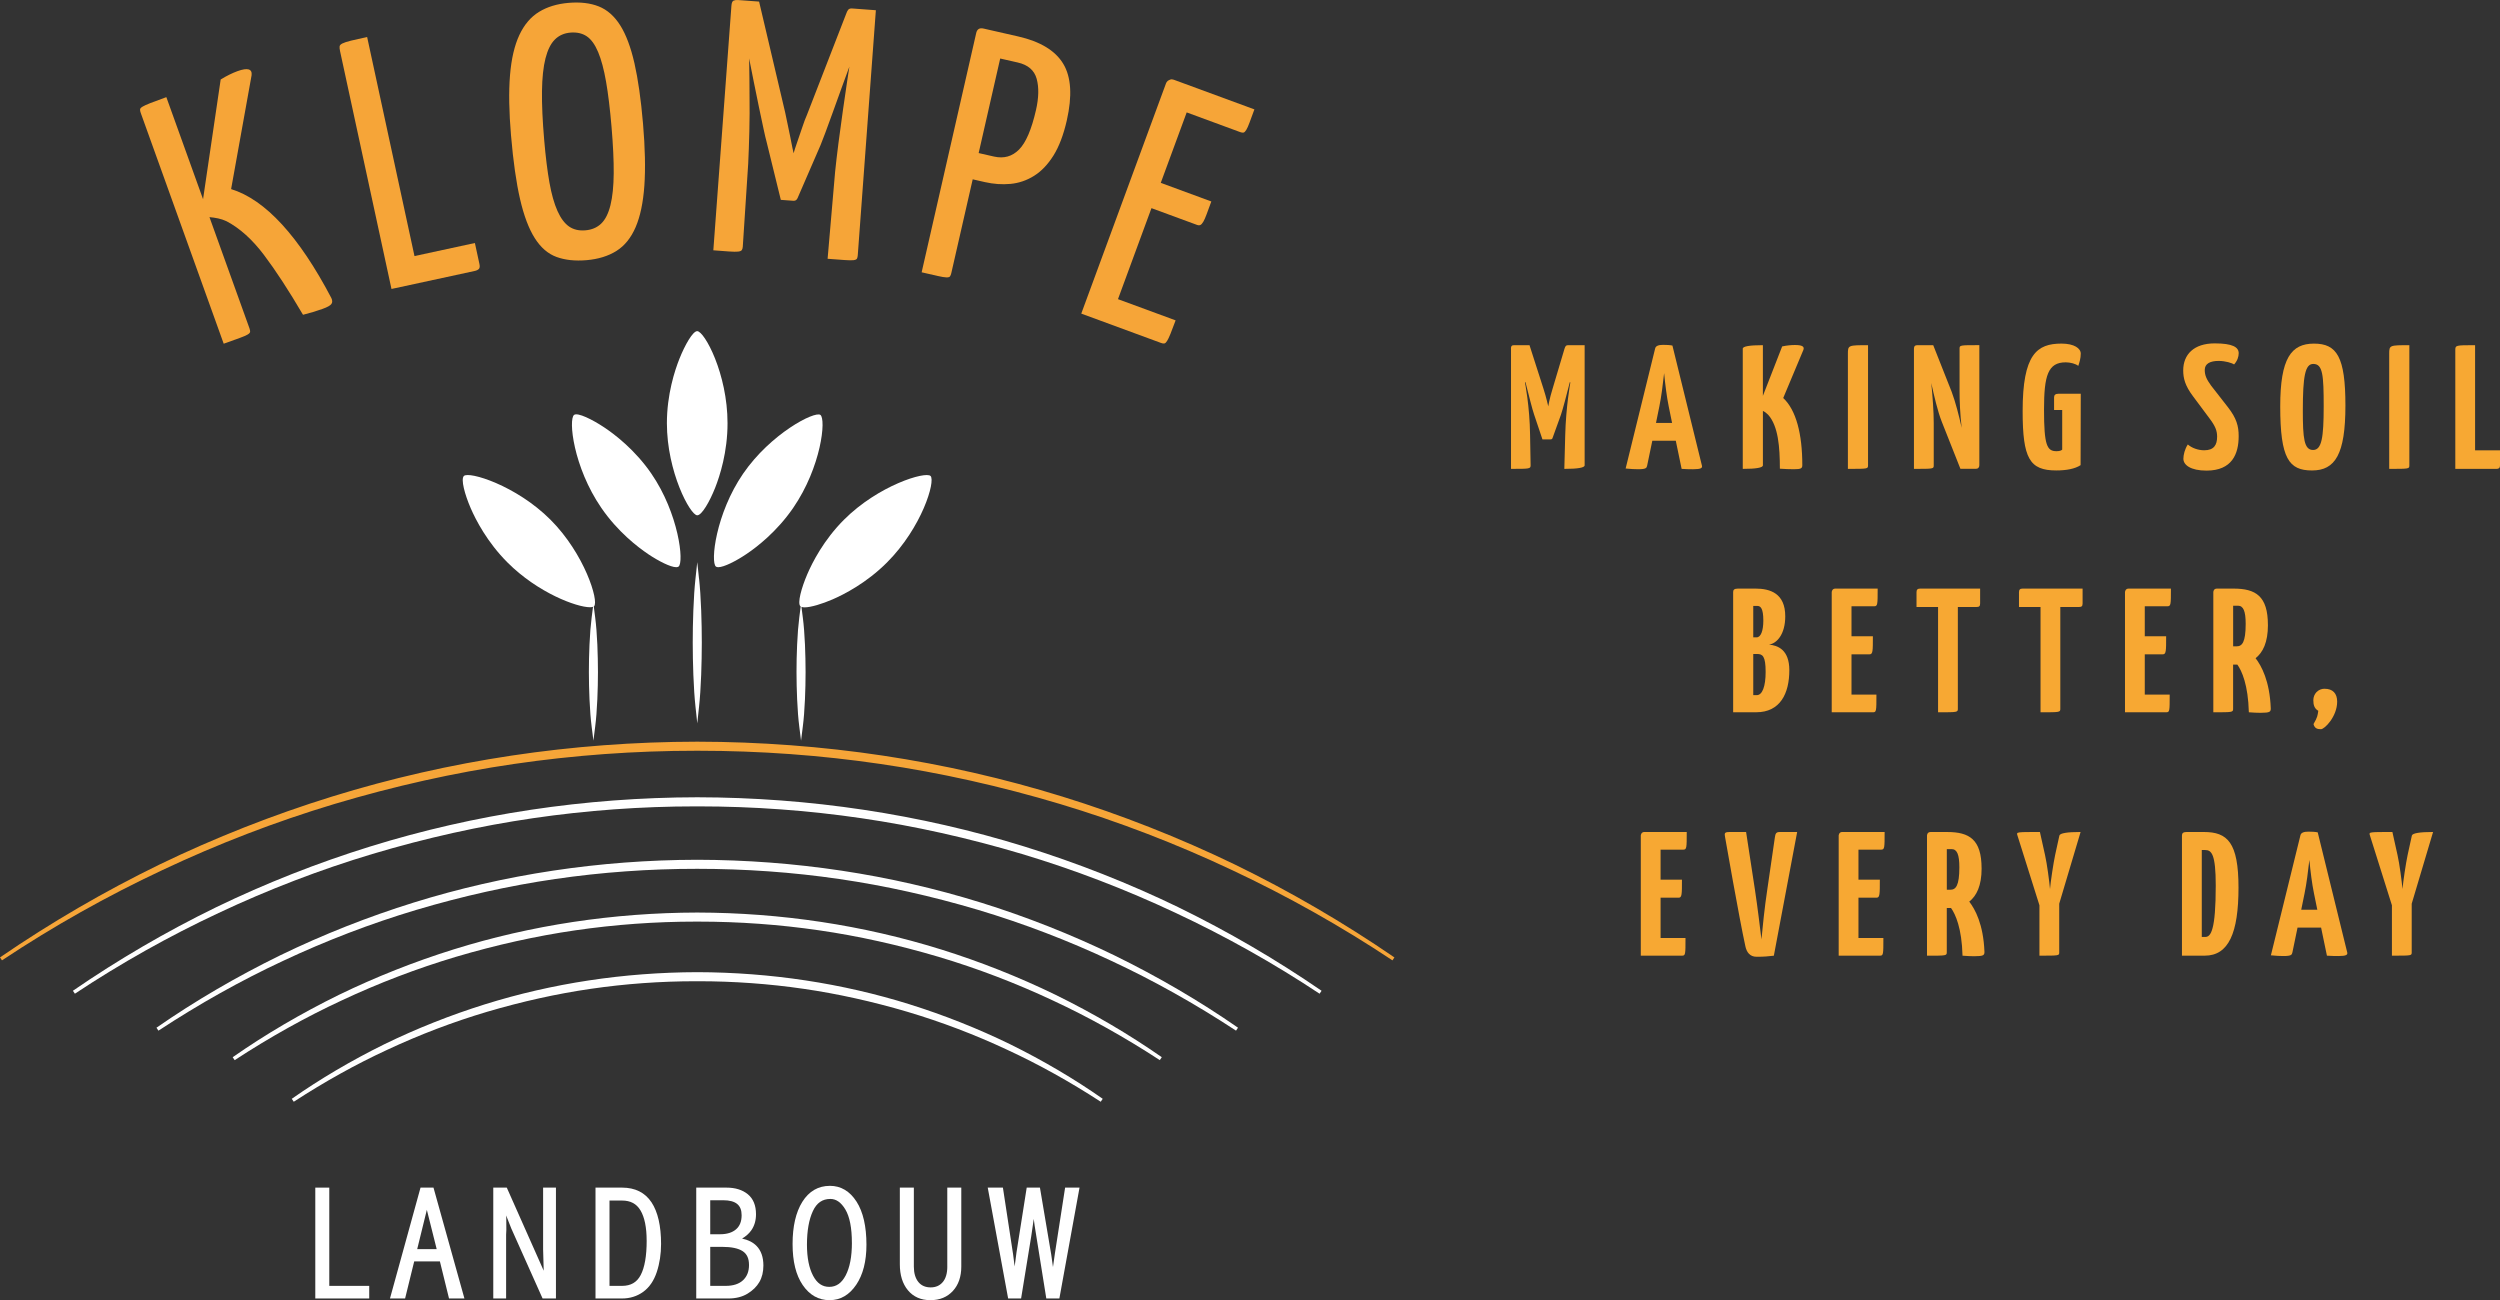 <svg xmlns="http://www.w3.org/2000/svg" id="LOGO" viewBox="0 0 1411.69 734.17"><rect x="0" y="0" width="1411.69" height="734.17" fill="#333333" stroke="none"/><defs><style>      .cls-1 {        fill: #f7a833;      }      .cls-2 {        fill: #f6a538;      }      .cls-3 {        fill: #fff;      }    </style></defs><g><path class="cls-2" d="m786.85,541.47c-28.95-19.25-59.32-36.34-90.77-51.08-31.41-14.82-63.9-27.33-97.14-37.32-33.25-9.96-67.18-17.63-101.51-22.64-34.33-5.04-69.03-7.52-103.72-7.48-34.69-.03-69.39,2.44-103.72,7.49-34.34,5.01-68.27,12.69-101.51,22.65-33.24,9.99-65.73,22.49-97.14,37.32-31.45,14.74-61.81,31.83-90.77,51.08,28.67-19.67,58.81-37.23,90.11-52.45,31.34-15.14,63.83-27.93,97.09-38.24,66.55-20.61,136.26-30.85,205.93-30.96,69.67.12,139.38,10.35,205.93,30.96,33.27,10.31,65.76,23.09,97.09,38.24,31.3,15.23,61.44,32.78,90.11,52.45l.02-.02h0Z"></path><path class="cls-2" d="m786.29,542.3c-28.85-19.18-59.35-36.34-90.64-51.01-31.4-14.82-64.03-27.36-97-37.27-33.76-10.11-67.87-17.72-101.37-22.61-33.77-4.96-68.36-7.48-102.8-7.48h-1.42c-34.53,0-69.15,2.52-102.93,7.48-33.46,4.88-67.56,12.49-101.37,22.61-33,9.92-65.63,22.46-97,37.27-31.29,14.66-61.78,31.82-90.64,51l-1.12-1.66c28.67-19.67,59.03-37.34,90.24-52.53,31.25-15.1,63.96-27.98,97.23-38.29,66.08-20.46,135.46-30.89,206.23-31,70.81.12,140.19,10.55,206.23,31.01,33.29,10.31,66,23.2,97.23,38.29,31.21,15.18,61.57,32.86,90.24,52.53l-1.12,1.66h.01Zm-392.58-121.48c-70.56.11-139.75,10.51-205.64,30.91-15.64,4.84-31.15,10.26-46.44,16.21,15.37-5.83,30.93-11.12,46.56-15.82,33.9-10.15,68.1-17.78,101.66-22.68,34.09-5.01,69-7.51,103.86-7.5,34.8-.02,69.74,2.48,103.86,7.5,33.6,4.91,67.8,12.54,101.66,22.67,15.33,4.61,30.58,9.78,45.67,15.49-15-5.81-30.22-11.11-45.55-15.86-65.84-20.39-135.03-30.8-205.64-30.92h0Z"></path></g><polygon class="cls-3" points="185.94 670.62 178.04 670.62 178.04 733.22 208.49 733.22 208.49 726.1 185.94 726.1 185.94 670.62"></polygon><path class="cls-3" d="m237.46,670.62l-17.25,62.6h8.54l5.14-20.94h14.51l5.15,20.94h8.7l-17.47-62.6h-7.33.01Zm9.13,34.75h-11.01l5.45-22.21,5.56,22.21Z"></path><path class="cls-3" d="m306.69,705.72c0,.33.11,4.3.33,11.83l-20.85-46.93h-7.63v62.6h7.25v-36.05l.13-2.66-.04-6.77-.07-1.42.13.34c1.36,3.59,2.3,5.98,2.8,7.09l17.64,39.47h7.55v-62.6h-7.25v35.1h.01Z"></path><path class="cls-3" d="m351.26,670.62h-14.99v62.6h14.99c4.48,0,8.5-1.26,11.95-3.75,3.44-2.49,6.02-6.25,7.66-11.18,1.6-4.83,2.42-10.17,2.42-15.87,0-10.17-1.81-18.07-5.38-23.47-3.66-5.53-9.26-8.33-16.65-8.33h0Zm13.9,29.95c0,8.61-1.13,15.13-3.37,19.41-2.15,4.12-5.59,6.12-10.52,6.12h-7.1v-48.18h7.1c4.77,0,8.18,1.82,10.41,5.58,2.3,3.87,3.47,9.62,3.47,17.08h0Z"></path><path class="cls-3" d="m419.03,699.4c2.16-1.27,3.89-2.81,5.16-4.59,1.8-2.54,2.71-5.62,2.71-9.17,0-4.98-1.57-8.78-4.65-11.3-3.03-2.47-7.07-3.72-12.01-3.72h-17.09v62.6h18.2c4.17,0,7.78-.91,10.75-2.71,2.96-1.79,5.22-4.01,6.71-6.59,1.5-2.59,2.26-5.72,2.26-9.31,0-4.71-1.3-8.44-3.87-11.07-1.97-2.02-4.71-3.41-8.18-4.15h0Zm-3.4-5.24c-2.12,1.85-5.15,2.79-8.99,2.79h-5.59v-19.2h7.37c3.53,0,6.18.72,7.88,2.13,1.67,1.39,2.48,3.46,2.48,6.32,0,3.52-1.03,6.12-3.15,7.96h0Zm7.32,20.1c0,3.68-1.1,6.5-3.36,8.64-2.25,2.12-5.53,3.2-9.76,3.2h-8.78v-22.03h6.73c5.27,0,9.19.83,11.65,2.48,2.36,1.58,3.51,4.1,3.51,7.71h0Z"></path><path class="cls-3" d="m468.62,669.62c-6.59,0-11.83,3.05-15.58,9.05-3.65,5.86-5.49,13.86-5.49,23.79s1.91,17.55,5.69,23.13c3.86,5.69,8.96,8.58,15.16,8.58s11.16-2.92,15.08-8.69c3.83-5.65,5.78-13.24,5.78-22.59,0-10.38-1.88-18.57-5.59-24.35-3.8-5.93-8.86-8.93-15.04-8.93h-.01Zm12.43,32.19c0,7.76-1.19,13.96-3.54,18.43-2.27,4.32-5.29,6.42-9.24,6.42s-6.88-2.04-9.11-6.23c-2.31-4.33-3.49-10.26-3.49-17.62,0-7.81,1.13-14.2,3.36-18.97,2.14-4.6,5.36-6.83,9.85-6.83,3.3,0,6.07,1.94,8.46,5.92,2.46,4.1,3.7,10.45,3.7,18.88h0Z"></path><path class="cls-3" d="m534.92,715.23c0,3.82-.88,6.77-2.6,8.77-1.71,1.99-3.95,2.96-6.82,2.96s-5.28-1-6.93-3.06c-1.68-2.09-2.54-5.01-2.54-8.67v-44.61h-7.91v43.35c0,6.03,1.53,10.95,4.55,14.6,3.07,3.71,7.34,5.6,12.69,5.6s9.52-1.74,12.7-5.19c3.16-3.42,4.76-8.05,4.76-13.75v-44.61h-7.91v44.61h0Z"></path><path class="cls-3" d="m595.61,708.29l-1.02,7.18-1.01-7.19-6.35-37.66h-7.47l-5.79,36.74c-.18,1.08-.36,2.48-.53,4.12l-.49,3.66c-.41-3.4-.71-5.76-.88-6.85l-5.75-37.67h-8.57l11.52,62.6h7.32l5.74-35.24c.42-2.52.89-5.77,1.41-9.7l.49,3.75,6.59,41.2h7.38l11.38-62.6h-8.14l-5.84,37.67h.01Z"></path><path class="cls-3" d="m394.71,326.65l-.99-9.21-.99,9.21c-.57,5.29-.95,10.89-1.22,18.15-.26,6.25-.32,12.4-.34,18.13.03,5.77.09,11.95.35,18.12.28,7.28.65,12.88,1.22,18.15l.99,9.27.99-9.27c.57-5.28.94-10.88,1.22-18.15.25-6.17.32-12.36.35-18.13-.03-5.72-.08-11.87-.34-18.12-.28-7.27-.65-12.87-1.22-18.16h-.02Z"></path><path class="cls-3" d="m286.6,317.65c17.15,17.15,39.07,25.24,46.52,25.24.73,0,1.3-.09,1.74-.24l-.76,5.98c-.57,4.5-.95,9.27-1.23,15.45-.26,5.33-.32,10.55-.34,15.42.03,4.91.09,10.17.35,15.41.28,6.19.65,10.96,1.22,15.45l.99,7.86.99-7.86c.57-4.49.94-9.26,1.22-15.45.26-5.25.32-10.51.35-15.42-.03-4.86-.09-10.1-.34-15.41-.28-6.18-.65-10.94-1.23-15.45l-.79-6.2c.06-.04.13-.08.18-.12h0c2.79-2.8-5.28-29.49-24.66-48.87s-46.08-27.45-48.87-24.66c-1.84,1.84.54,10.53,3.85,18.17,2.82,6.51,9.28,19.17,20.81,30.7h0Z"></path><path class="cls-3" d="m451.95,342.31h0s.12.08.18.13l-.79,6.19c-.57,4.51-.95,9.28-1.23,15.45-.26,5.31-.32,10.55-.34,15.42.03,4.91.09,10.17.35,15.41.28,6.19.65,10.95,1.22,15.45l.99,7.86.99-7.86c.57-4.5.94-9.26,1.22-15.45.26-5.24.32-10.51.35-15.42-.03-4.86-.09-10.1-.34-15.41-.28-6.17-.65-10.94-1.23-15.45l-.76-5.95c.46.18,1.06.28,1.79.28,3.55,0,9.96-1.98,15.76-4.49,6.51-2.82,19.17-9.28,30.7-20.81,19.8-19.8,27.54-45.99,24.66-48.87-2.8-2.79-29.49,5.28-48.87,24.66-11.48,11.48-17.92,24.21-20.74,30.78-3.29,7.65-5.68,16.33-3.92,18.09h.01Z"></path><path class="cls-3" d="m404.31,319.96h0c.31.22.75.32,1.3.32,3.19,0,9.97-3.44,15.87-7.41,5.89-3.96,17.16-12.61,26.4-26.06,15.87-23.08,18.71-50.24,15.35-52.54-3.26-2.24-28.04,10.56-43.57,33.14s-18.6,50.3-15.35,52.55h0Z"></path><path class="cls-3" d="m365.96,312.87c5.9,3.96,12.68,7.41,15.87,7.41.54,0,.98-.1,1.3-.32,3.25-2.24.18-29.96-15.35-52.55-9.2-13.38-20.55-22.03-26.49-26-6.93-4.62-15.02-8.56-17.08-7.15-3.35,2.31-.52,29.46,15.35,52.54,9.24,13.45,20.51,22.1,26.4,26.06h0Z"></path><path class="cls-3" d="m393.72,290.98c2.6,0,7.06-7.83,10.12-15.57,2.61-6.6,6.99-20.11,6.98-36.43,0-28.01-13.06-51.99-17.13-51.99-2.5,0-6.93,7.83-10.02,15.57-2.65,6.64-7.09,20.2-7.09,36.43,0,27.41,13.18,51.99,17.13,51.99h0Z"></path><path class="cls-3" d="m531.23,536.08c-43.91-13.68-90.18-20.68-137.52-20.79-47.38.12-93.65,7.12-137.52,20.8-22.18,6.92-43.97,15.56-64.78,25.66-21.36,10.49-41.55,22.34-60.02,35.23l1.12,1.66c19.88-12.99,40.21-24.33,60.42-33.71,20.93-9.82,42.65-18.11,64.54-24.64,22.71-6.73,45.38-11.76,67.4-14.96,22.35-3.26,45.21-4.92,67.99-4.92h1.57c22.86,0,45.78,1.66,68.12,4.92,21.96,3.18,44.64,8.22,67.4,14.96,21.92,6.54,43.64,14.83,64.54,24.64,20.19,9.37,40.52,20.71,60.42,33.7l1.12-1.66c-18.46-12.88-38.65-24.74-60.02-35.24-20.81-10.11-42.6-18.74-64.78-25.66h0Z"></path><path class="cls-3" d="m553.74,509.63c-51.17-15.9-105.01-24.02-160.03-24.14-55.06.12-108.9,8.25-160.03,24.14-25.83,8.04-51.2,18.06-75.41,29.8-24.78,12.13-48.31,25.89-69.92,40.9l1.12,1.66c23.03-15.12,46.69-28.37,70.32-39.38,24.35-11.45,49.64-21.14,75.17-28.78,26.33-7.84,52.75-13.72,78.53-17.47,26.36-3.86,53.34-5.77,80.22-5.76,26.89,0,53.9,1.9,80.22,5.76,25.73,3.74,52.15,9.62,78.53,17.47,25.55,7.65,50.84,17.33,75.18,28.78,23.62,11,47.28,24.25,70.32,39.37l1.12-1.66c-21.61-15.01-45.13-28.77-69.92-40.9-24.24-11.75-49.61-21.77-75.41-29.8h-.01Z"></path><path class="cls-3" d="m665.49,512.34c-27.98-13.54-57.27-25.09-87.07-34.34-59.13-18.33-121.27-27.69-184.71-27.8-63.48.12-125.62,9.48-184.7,27.81-29.82,9.25-59.11,20.81-87.07,34.34-27.94,13.62-55.12,29.47-80.77,47.11l1.12,1.66c25.84-17.15,53.15-32.48,81.17-45.59,28.12-13.25,57.33-24.46,86.83-33.31,30.3-9.05,60.82-15.85,90.73-20.21,30.2-4.43,61.1-6.67,91.88-6.67h1.5c30.86,0,61.82,2.25,92.01,6.68,29.86,4.35,60.38,11.15,90.73,20.22,29.52,8.86,58.73,20.07,86.83,33.31,28.02,13.1,55.33,28.44,81.17,45.58l1.12-1.66c-25.66-17.64-52.83-33.49-80.77-47.11v-.02h0Z"></path><path class="cls-3" d="m513.79,567.16h0c-38.28-11.96-78.68-18.08-120.08-18.2-41.43.13-81.83,6.25-120.07,18.21-19.41,6.08-38.44,13.64-56.54,22.46-18.7,9.22-36.31,19.6-52.34,30.84l1.12,1.66c17.45-11.34,35.19-21.21,52.75-29.32,18.23-8.53,37.17-15.75,56.3-21.44,19.91-5.88,39.68-10.25,58.78-13.02,19.45-2.84,39.34-4.27,59.15-4.27h1.61c19.89,0,39.83,1.44,59.28,4.28,19.04,2.75,38.82,7.13,58.77,13.02,19.13,5.69,38.08,12.9,56.3,21.44,17.55,8.11,35.29,17.97,52.74,29.31l1.12-1.66c-16.02-11.23-33.63-21.61-52.35-30.84-18.13-8.83-37.16-16.39-56.54-22.46h0Z"></path><g><path class="cls-2" d="m79.46,63.73c-.27-.76-.4-1.4-.37-1.92.03-.51.49-1.04,1.37-1.57.88-.53,2.37-1.21,4.44-2.03,2.08-.82,5.09-1.94,9.03-3.36l20.73,57.63,9.95-67.59c1.64-1.02,3.29-1.94,4.94-2.75,1.65-.81,3.17-1.46,4.57-1.97,5.72-2.06,8.37-1.29,7.95,2.31l-11.57,64.3c9.69,2.98,19.27,9.63,28.73,19.95,9.46,10.32,18.76,24.18,27.89,41.59.63,1.36.63,2.47,0,3.34-.62.87-2.27,1.79-4.94,2.75-3.44,1.24-7.13,2.35-11.08,3.34-8.15-13.88-15.52-25.16-22.1-33.86s-13.59-15.01-21.04-18.94c-1.56-.73-3.15-1.27-4.79-1.62-1.63-.34-3.26-.58-4.89-.72l22.59,62.79c.27.76.4,1.4.37,1.92s-.49,1.04-1.37,1.57c-.89.54-2.38,1.18-4.48,1.94-2.1.75-5.12,1.84-9.07,3.26L79.46,63.73Z"></path><path class="cls-2" d="m234.06,144.59l34.1-7.37,2.57,11.89c.29,1.32.17,2.25-.34,2.77s-1.29.9-2.35,1.13l-46.98,10.16-29.02-134.2c-.26-1.19-.35-2.1-.28-2.74s.6-1.2,1.6-1.7c1-.49,2.58-1.01,4.75-1.55,2.17-.54,5.23-1.24,9.2-2.09l26.74,123.7h0Z"></path><path class="cls-2" d="m288.57,76.66c-1.15-13.47-1.34-24.85-.58-34.15.76-9.29,2.53-16.87,5.28-22.74,2.76-5.87,6.45-10.22,11.1-13.06,4.64-2.84,10.2-4.54,16.66-5.09,6.6-.56,12.29.1,17.07,2,4.77,1.9,8.81,5.46,12.11,10.67s5.97,12.35,8.04,21.4c2.06,9.06,3.67,20.38,4.84,33.99,1.19,13.88,1.44,25.59.77,35.15-.68,9.56-2.32,17.37-4.92,23.42-2.61,6.06-6.22,10.54-10.86,13.45-4.64,2.91-10.26,4.64-16.86,5.21-6.47.55-12.12-.05-16.95-1.81-4.83-1.76-8.94-5.31-12.31-10.65-3.38-5.34-6.14-12.67-8.29-21.99-2.15-9.31-3.85-21.25-5.09-35.8h-.01Zm18.73,2.47c.81,9.43,1.79,17.42,2.96,23.97,1.17,6.55,2.68,11.88,4.52,16s4.03,7.05,6.55,8.8,5.6,2.47,9.24,2.16c3.64-.31,6.61-1.58,8.93-3.82,2.32-2.23,4.06-5.71,5.22-10.42s1.77-10.67,1.83-17.87c.06-7.2-.35-15.98-1.23-26.36-.86-10.1-1.89-18.6-3.09-25.49-1.2-6.88-2.69-12.46-4.48-16.72-1.79-4.25-3.94-7.23-6.46-8.91s-5.6-2.37-9.23-2.06c-3.51.3-6.41,1.6-8.73,3.9s-4.08,5.84-5.3,10.63c-1.22,4.79-1.88,10.95-1.98,18.49s.31,16.77,1.25,27.68v.02h0Z"></path><path class="cls-2" d="m413.02,3.21c.12-1.62.53-2.57,1.23-2.86.7-.29,1.52-.4,2.46-.33l11.93.88,14.7,62.5c.39,2.06.87,4.33,1.43,6.82.56,2.48,1.06,4.89,1.5,7.23.44,2.34.83,4.33,1.18,5.99.35,1.65.58,2.69.69,3.1,0-.13.28-1.03.81-2.69.53-1.65,1.18-3.57,1.95-5.75.77-2.18,1.55-4.46,2.34-6.84.79-2.38,1.58-4.49,2.4-6.33l22.1-56.94c.35-1.06.75-1.88,1.2-2.45.45-.58,1.21-.83,2.29-.75l13.35.99-10.22,138.35c-.06.81-.21,1.44-.45,1.9-.24.46-.87.75-1.89.88-1.03.13-2.69.11-4.98-.06s-5.53-.41-9.71-.72l4.24-49.11c.49-4.84,1.14-10.35,1.93-16.53.79-6.18,1.61-12.19,2.45-18.02.84-5.84,1.59-11.03,2.27-15.59.67-4.56,1.14-7.64,1.4-9.25-1.36,3.7-2.89,7.89-4.59,12.57-1.7,4.69-3.32,9.18-4.86,13.47-1.54,4.29-2.94,8.12-4.2,11.49-1.27,3.36-2.14,5.64-2.64,6.82l-12.99,29.95c-.32.66-.69,1.07-1.11,1.24-.42.17-.83.24-1.24.21l-7.08-.52-8.13-33.14c-.33-1.11-.87-3.42-1.62-6.93-.76-3.51-1.61-7.54-2.56-12.09s-1.93-9.29-2.91-14.25c-.99-4.95-1.88-9.43-2.67-13.42v.2c.13,7.2.21,14.39.22,21.57.09,6.11.05,12.58-.11,19.41-.17,6.84-.38,12.96-.65,18.36l-3.05,46.75c-.06.81-.24,1.44-.55,1.89s-1,.74-2.1.86-2.75.1-4.98-.06c-2.22-.16-5.23-.39-9-.67L413.02,3.21Z"></path><path class="cls-2" d="m551.22,18.71c.51-2.24,1.89-3.11,4.13-2.59l19.58,4.46c12.52,2.86,21.02,8.02,25.49,15.49s5.12,18.12,1.97,31.96c-1.86,8.18-4.38,14.78-7.53,19.81-3.16,5.04-6.8,8.85-10.93,11.44-4.13,2.59-8.57,4.11-13.31,4.56-4.75.44-9.56.11-14.44-1l-6.92-1.58-12.09,52.99c-.18.79-.42,1.39-.73,1.81-.3.42-.97.61-2.01.58-1.03-.03-2.64-.29-4.81-.78-2.17-.5-5.24-1.2-9.19-2.1l30.8-135.05h0Zm33.77,43.48c1.59-6.99,1.72-12.89.39-17.7-1.33-4.81-4.9-7.88-10.7-9.2l-9.89-2.25-12.17,53.39,8.7,1.98c5.54,1.26,10.24-.06,14.11-3.96s7.05-11.32,9.55-22.26c0,0,.01,0,.01,0Z"></path><path class="cls-2" d="m663.84,180.91c-1.21,3.3-2.19,5.86-2.93,7.67-.74,1.82-1.37,3.14-1.89,3.95-.52.82-1.01,1.29-1.49,1.4-.48.12-1.09.03-1.85-.25l-45.11-16.6,47.84-130c.19-.51.5-.97.94-1.38.39-.29.88-.54,1.47-.76.58-.22,1.26-.18,2.02.09l45.49,16.74c-1.17,3.17-2.09,5.68-2.77,7.52s-1.29,3.2-1.83,4.08c-.54.88-1.05,1.38-1.52,1.49-.47.11-1.09.03-1.85-.25l-30.26-11.14-14.64,39.78,28.55,10.51c-1.07,2.92-1.96,5.33-2.66,7.23-.7,1.9-1.33,3.33-1.9,4.27-.57.95-1.11,1.54-1.63,1.78s-1.16.22-1.92-.06l-25.69-9.45-18.91,51.39,32.55,11.98h-.01Z"></path></g><path class="cls-1" d="m853.2,196.91c0-1.98.9-1.98,2-1.98h8.48l7.88,24.55c1.79,5.58,2.5,9.27,2.7,9.98.1-.5.7-4.29,2.4-9.78l6.78-22.76c.5-1.49.8-2,2-2h9.37v67.84c0,1.33-3.82,2-11.47,2l.5-18.95c.4-16.16,2.9-29.83,2.9-29.83l-.3-.2c-1.69,6.79-3.99,15.46-4.99,18.36l-4.79,13.26c-.2.6-.7.7-1.09.7h-4.59l-4.69-13.97c-1-2.8-3.19-11.57-4.89-18.36l-.3.2s2.7,13.36,2.9,29.73l.3,17.05c0,2-.7,2-11.07,2v-67.84h-.03Z"></path><path class="cls-1" d="m946.28,248.89h-13.26l-2.9,13.97c-.3,1.39-.6,2.1-5.08,2.1-1.49,0-4.49-.1-7.08-.4l16.65-67.73c.3-1.49,1.89-2.1,4.49-2.1,1.89,0,3.89.1,5.28.4l16.67,67.84c.3,1.29-.5,2-4.98,2-1.49,0-3.59,0-6.49-.2l-3.29-15.86h-.01v-.02Zm-11.17-10.08h9.07l-1.89-9.27c-1.09-5.28-2-12.57-2.6-18.85-.7,6.29-1.59,13.57-2.7,18.85l-1.89,9.27h.01Z"></path><path class="cls-1" d="m984.09,196.91c0-1.33,3.79-2,11.37-2v28.64l10.88-27.93c2.7-.6,5.28-.8,7.18-.8,3.99,0,5.58.8,4.79,2.8l-11.37,27.13c7.28,6.79,10.78,20.25,10.78,37.91,0,1.79-.7,2.3-4.69,2.3-2.5,0-5.18-.1-7.98-.3,0-12.17-.9-24.04-6.59-30.43-.9-.9-1.89-1.69-2.99-2.2v30.73c0,1.33-3.79,2-11.37,2v-67.84h-.01Z"></path><path class="cls-1" d="m1043.46,199.81c0-4.89.2-4.89,11.37-4.89v67.84c0,2-.1,2-11.37,2v-64.94h0Z"></path><path class="cls-1" d="m1096.43,238.02c-2.2-5.48-4.39-14.87-5.89-21.75.8,7.88,1.39,16.36,1.39,22.55v23.94c0,2-.1,2-11.17,2v-67.85c0-1.39.6-2,2-2h8.88l10.38,26.24c2.2,5.79,4.29,14.07,5.68,20.45-.9-8.18-1.19-14.77-1.19-21.45v-23.25c0-2,.2-2,11.17-2v67.84c0,1.19-.7,2-2,2h-8.68l-10.58-26.73h0Z"></path><path class="cls-1" d="m1174.95,199.71c0,2.6-.7,4.89-1.39,6.89-1.49-1.19-4.49-2-7.08-2-10.08,0-12.27,7.48-12.27,26.64,0,20.35,1.69,23.54,7.08,23.54,2,0,2.8-.5,3.19-.9v-22.35h-4.59v-7.18c0-1.29.8-2,2.4-2h12.67l-.1,40.31c-3.19,2.1-8.08,2.99-13.77,2.99-15.06,0-18.95-6.79-18.95-33.52-.01-32.13,8.07-38.11,21.94-38.11,7.18,0,10.88,2.7,10.88,5.68h-.01Z"></path><path class="cls-1" d="m1264.13,199.51c0,1.89-.7,4.19-2.6,6.29-1.1-.8-4.89-2-8.68-2-4.89,0-7.88,1.59-7.88,5.08,0,3.09.99,5.28,3.59,8.88l9.57,12.27c4.79,6.19,5.99,10.58,5.99,16.26,0,9.98-3.69,19.45-18.16,19.45-8.97,0-13.06-3.19-13.06-6.69,0-2.2.8-5.48,2.5-8.08,2.1,1.89,5.68,3.29,9.27,3.29,5.48,0,7.28-3,7.28-7.68,0-3.39-1-5.99-4.49-10.58l-9.07-12.17c-4.59-6.09-5.58-10.28-5.58-14.67,0-8.97,5.99-15.26,17.76-15.26,10.08,0,13.57,2.1,13.57,5.58h.01l-.02.03Z"></path><path class="cls-1" d="m1306.64,194.03c12.96,0,17.76,7.48,17.76,35.01s-5.79,36.62-18.85,36.62-17.96-6.69-17.96-36.22c0-27.13,6.19-35.41,19.05-35.41h0Zm-.5,60.06c4.89,0,5.99-6.98,5.99-24.65s-.5-23.94-5.89-23.94c-4.59,0-5.89,6.89-5.89,26.44,0,15.56.7,22.15,5.79,22.15h0Z"></path><path class="cls-1" d="m1349.13,199.81c0-4.89.2-4.89,11.37-4.89v67.84c0,2-.1,2-11.37,2v-64.94h0Z"></path><path class="cls-1" d="m1397.62,254.29h14.07v8.48c0,1.59-.8,2-2,2h-23.24v-67.05c0-2.8.2-2.8,11.17-2.8v59.37h0Z"></path><path class="cls-1" d="m978.66,334.36c0-1.29.6-2,2.8-2h9.78c8.38,0,16.85,2.7,16.85,15.66,0,10.18-4.79,15.36-9.17,15.96,4.89.5,11.47,2.8,11.47,14.47,0,13.16-5.18,23.74-18.66,23.74h-13.06v-67.84h-.01Zm11.37,25.54h1.89c2.4,0,3.79-3.79,3.79-9.47,0-6.98-1.59-8.28-3.39-8.28h-2.3v17.76h.01Zm0,32.63h2c3.09,0,4.98-4.89,4.98-13.06,0-8.97-1.69-10.18-4.79-10.18h-2.2v23.24h.01Z"></path><path class="cls-1" d="m1059.57,392.23c0,9.37,0,9.98-2,9.98h-23.24v-67.84s.1-2,2-2h23.94c0,8.97,0,9.98-2,9.98h-12.77v16.95h12.07c0,8.38,0,10.18-1.89,10.18h-10.18v22.75h14.07Z"></path><path class="cls-1" d="m1105.55,342.75v57.46c0,2-.2,2-11.17,2v-59.46h-12.17v-8.38c0-1.39.6-2,2-2h33.92v8.38c0,1.59-.6,2-2,2h-10.58Z"></path><path class="cls-1" d="m1163.41,342.75v57.46c0,2-.2,2-11.17,2v-59.46h-12.17v-8.38c0-1.39.6-2,2-2h33.92v8.38c0,1.59-.6,2-2,2h-10.58Z"></path><path class="cls-1" d="m1225.17,392.23c0,9.37,0,9.98-2,9.98h-23.24v-67.84s.1-2,2-2h23.94c0,8.97,0,9.98-2,9.98h-12.77v16.95h12.07c0,8.38,0,10.18-1.89,10.18h-10.18v22.75h14.07Z"></path><path class="cls-1" d="m1280.65,352.91c0,9.88-2.89,15.56-6.98,18.76,3.29,4.29,7.98,12.77,8.58,28.34,0,1.89-.4,2.5-5.79,2.5-1.79,0-4.09-.1-6.59-.3-.4-15.56-3.99-23.44-6.49-26.93h-2.4v24.93c0,2-.2,2-11.17,2v-67.84s0-2,2-2h9.37c12.57,0,19.45,4.19,19.45,20.56h0l.02-.02Zm-16.95-10.88h-2.7v22.94h2c3.09,0,5.08-2.3,5.08-12.67,0-7.18-1.29-10.28-4.39-10.28h.01Z"></path><path class="cls-1" d="m1312.66,388.93c4.59,0,7.08,2.6,7.08,7.28,0,8.38-7.08,15.56-9.17,15.56s-3.59-.5-4.19-2.9c2.3-3.89,2.3-4.89,2.7-7.48-2.2-1.29-2.8-3.29-2.8-5.99,0-3.59,2.7-6.49,6.39-6.49h0v.02Z"></path><path class="cls-1" d="m951.76,529.66c0,9.37,0,9.98-2,9.98h-23.24v-67.84s.1-2,2-2h23.94c0,8.97,0,9.98-2,9.98h-12.77v16.95h12.07c0,8.38,0,10.18-1.89,10.18h-10.18v22.75h14.07Z"></path><path class="cls-1" d="m976.61,469.81h9.37l4.98,32.53c1.49,9.88,2.9,21.55,3.69,28.13.6-6.59,1.79-18.26,3.29-28.13l4.29-29.53c.3-2.1.7-2.99,2.7-2.99h9.88l-13.16,69.84c-3.39.4-5.48.6-9.78.6-3.79,0-5.58-2.6-6.29-5.89-3.49-15.86-11.47-61.65-11.47-61.65-.4-2.2-.4-2.9,2.5-2.9h0Z"></path><path class="cls-1" d="m1063.5,529.66c0,9.37,0,9.98-2,9.98h-23.24v-67.84s.1-2,2-2h23.94c0,8.97,0,9.98-2,9.98h-12.77v16.95h12.07c0,8.38,0,10.18-1.89,10.18h-10.18v22.75h14.07Z"></path><path class="cls-1" d="m1118.97,490.36c0,9.88-2.9,15.56-6.98,18.76,3.29,4.29,7.98,12.77,8.58,28.34,0,1.89-.4,2.5-5.79,2.5-1.79,0-4.09-.1-6.59-.3-.4-15.56-3.99-23.44-6.49-26.93h-2.4v24.93c0,2-.2,2-11.17,2v-67.84s0-2,2-2h9.37c12.57,0,19.45,4.19,19.45,20.56h0l.02-.02Zm-16.95-10.88h-2.7v22.94h2c3.09,0,5.08-2.3,5.08-12.67,0-7.18-1.29-10.28-4.39-10.28h.01Z"></path><path class="cls-1" d="m1151.59,511.1l-12.47-39.6c-.5-1.69-.3-1.69,12.77-1.69l2.9,13.06c1.09,4.79,2.4,14.67,2.8,19.15.4-4.49,1.89-14.47,2.9-19.25l2.4-10.97c.4-1.33,4.39-2,11.97-2l-12.07,40.51v27.33c0,2,.2,2-11.17,2v-28.54h-.03Z"></path><path class="cls-1" d="m1244.48,469.81c13.26,0,19.55,5.79,19.55,31.42s-5.58,38.41-19.05,38.41h-12.88v-67.84c0-1.29.6-2,2.8-2h9.58Zm.7,10.18h-1.89v49.08h2c3.09,0,5.89-3.69,5.89-29.03,0-17.86-2.4-20.05-5.99-20.05h-.01Z"></path><path class="cls-1" d="m1310.63,523.78h-13.26l-2.89,13.97c-.3,1.39-.6,2.1-5.08,2.1-1.49,0-4.49-.1-7.08-.4l16.67-67.74c.3-1.49,1.89-2.1,4.49-2.1,1.89,0,3.89.1,5.28.4l16.67,67.84c.3,1.29-.5,2-4.98,2-1.49,0-3.59,0-6.49-.2l-3.29-15.86h-.04Zm-11.17-10.08h9.07l-1.89-9.27c-1.1-5.28-2-12.57-2.6-18.85-.7,6.29-1.59,13.57-2.7,18.85l-1.89,9.27h.01Z"></path><path class="cls-1" d="m1350.63,511.1l-12.47-39.6c-.5-1.69-.3-1.69,12.77-1.69l2.9,13.06c1.09,4.79,2.4,14.67,2.8,19.15.4-4.49,1.89-14.47,2.9-19.25l2.4-10.97c.4-1.33,4.39-2,11.97-2l-12.07,40.51v27.33c0,2,.2,2-11.17,2v-28.54h-.03Z"></path></svg>